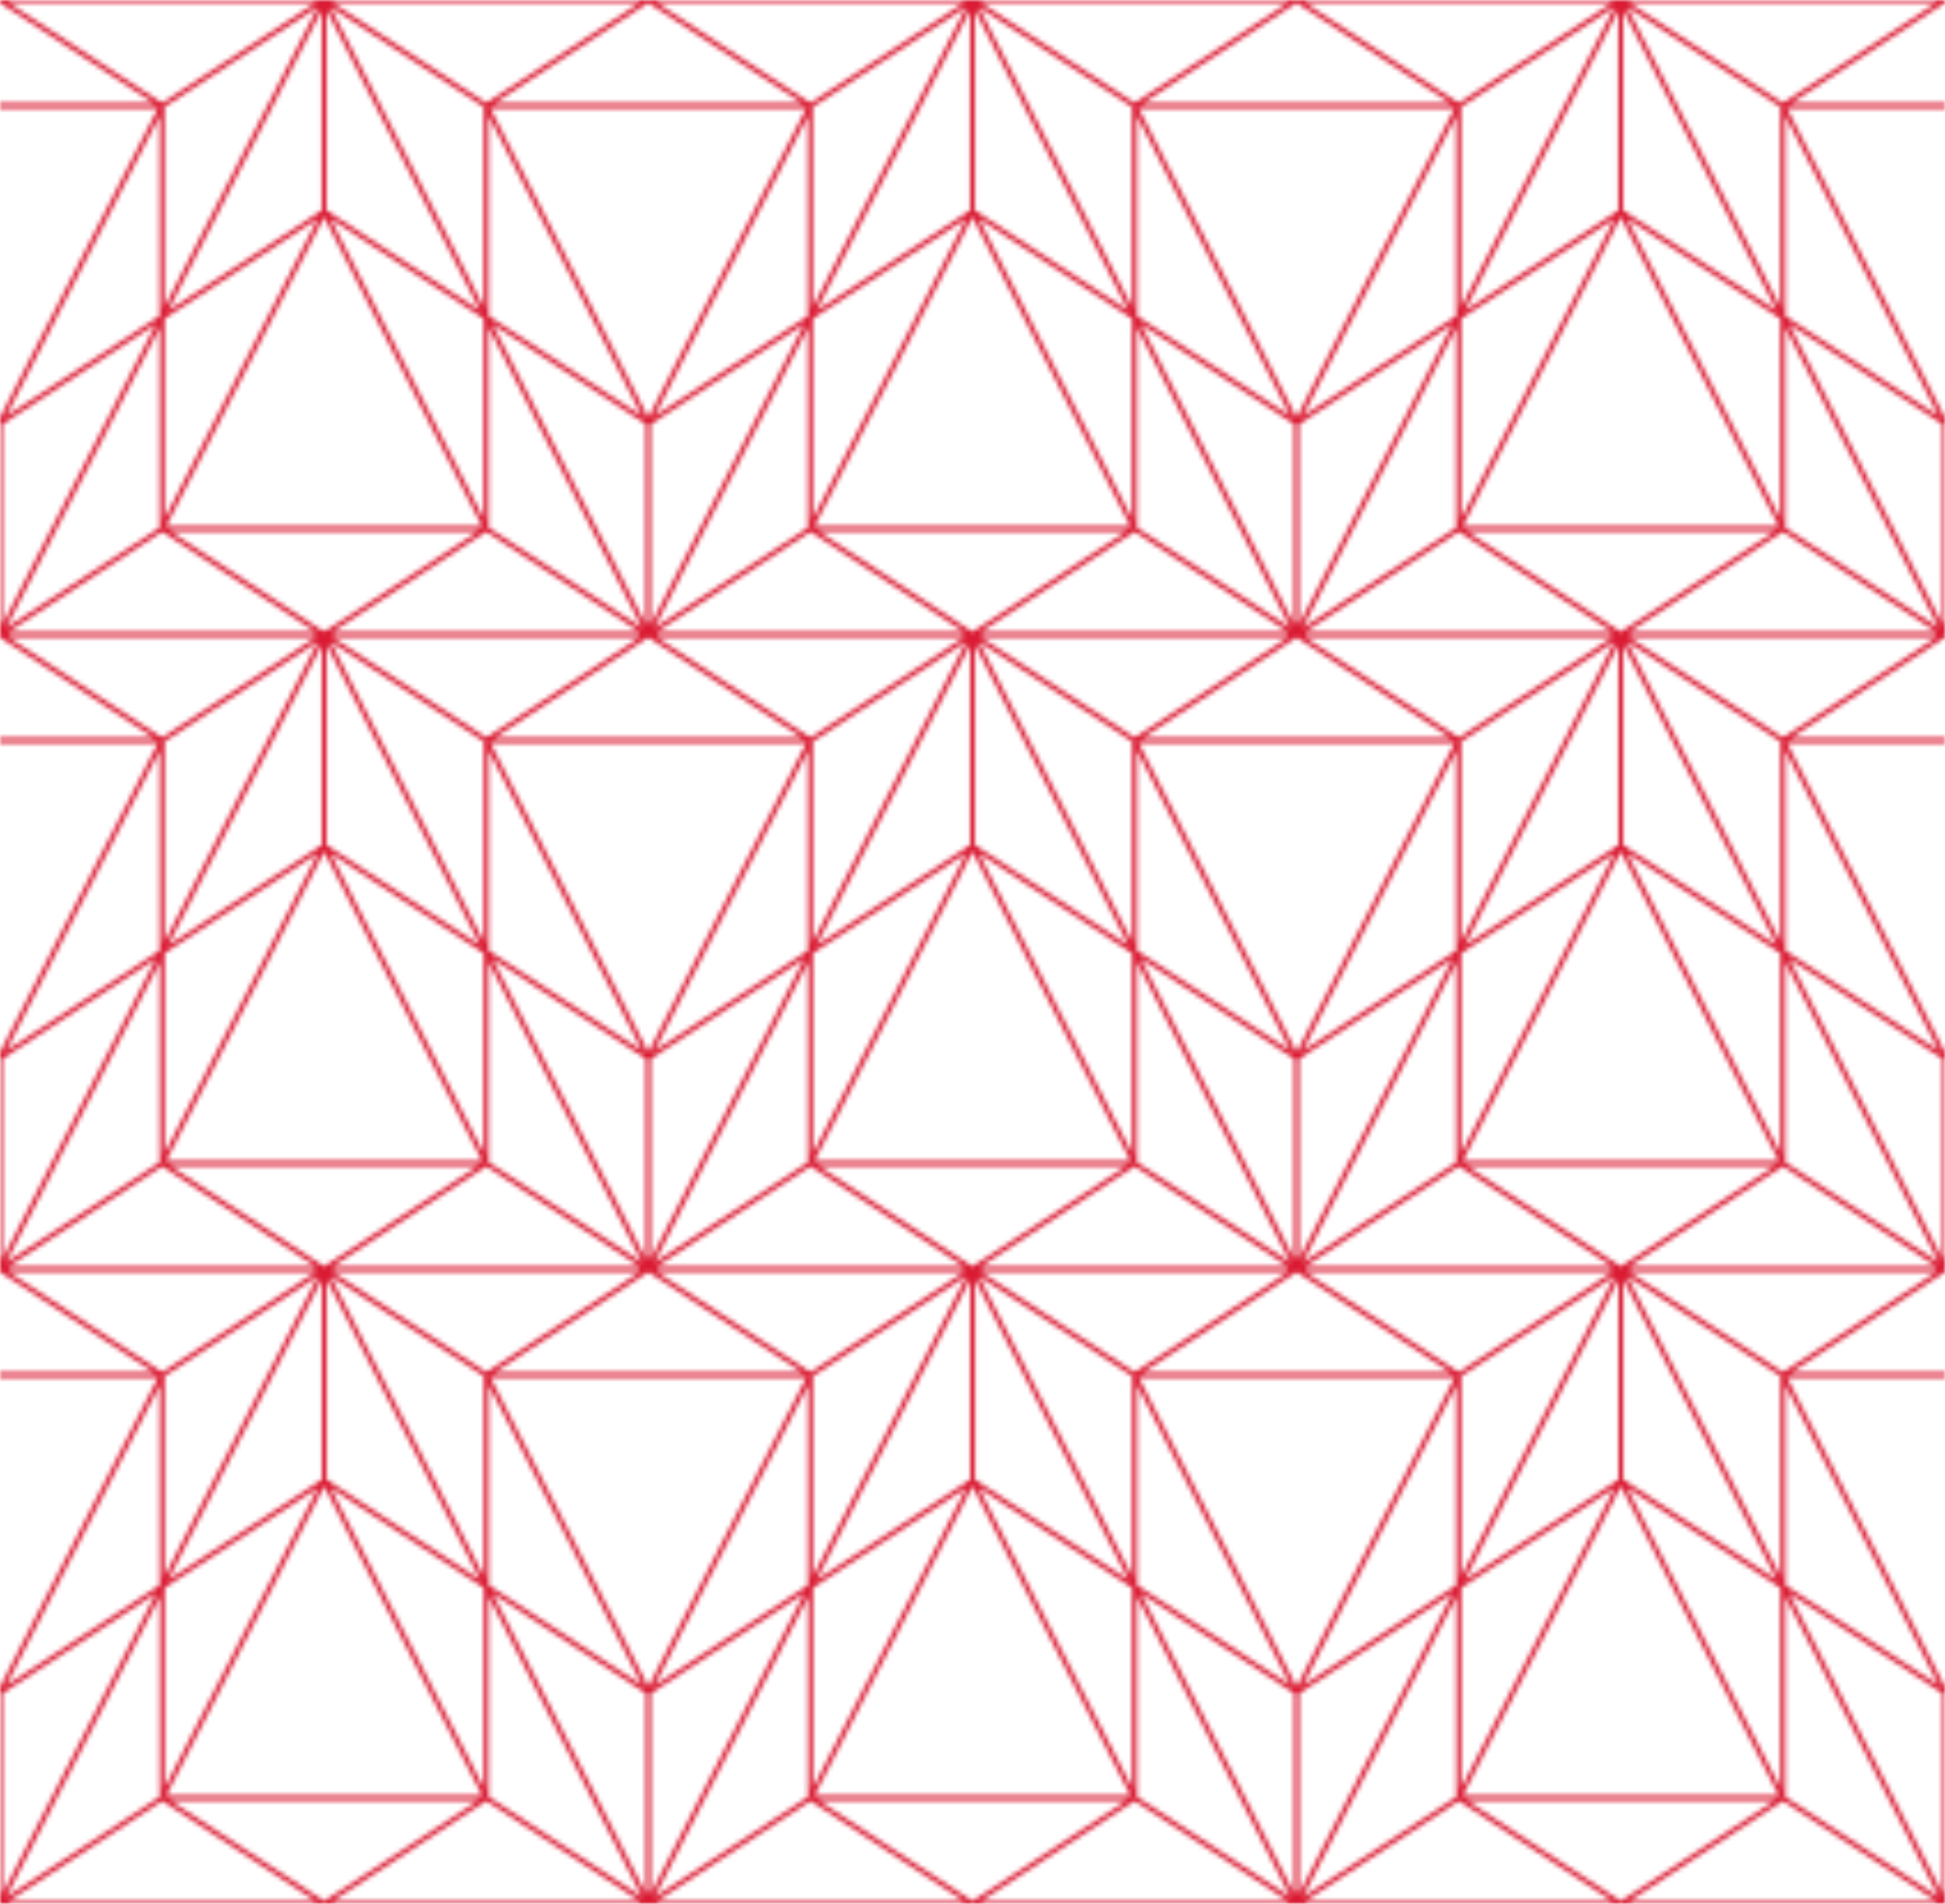<svg xmlns="http://www.w3.org/2000/svg" xmlns:xlink="http://www.w3.org/1999/xlink" width="423" height="414">
  <defs>
    <path id="a" d="M0 0v.629l33.483 21.846H0v1.036h34.374L0 90.795v47.827l.197.129 33.296 21.725H0v1.035h34.384L0 228.815v47.814l.01-.007.198.128 33.295 21.726H0v1.034h34.394L.011 366.815l-.011-.02V414h423v-47.205l-34.374-67.285H423v-1.034h-33.482l33.28-21.715.202-.132v-47.814l-34.384-67.304H423v-1.035h-33.493l33.28-21.715.213-.139V90.795l-.01.02-34.384-67.304H423v-1.036h-33.504L422.989.622l.011.007V0H0zm354.237.517h67.006L387.75 22.371 354.237.517zm-70.5 0h67.005L317.23 22.371 283.736.517zm-70.5 0h67.006L246.75 22.371 213.237.517zm-70.501 0h67.006L176.23 22.371 142.736.517zm-70.5 0h67.007L105.75 22.371 72.236.517zm-70.5 0h67.006L35.23 22.371 1.736.517zm280.253.105l33.494 21.853h-66.987L281.989.622zm-141 0l33.494 21.853h-66.987L140.99.622zm212.864.888l33.368 21.76v43.558L353.853 1.51zm-36.095 21.76l33.369-21.76-33.37 65.319V23.27zM212.853 1.51l33.368 21.76v43.558L212.853 1.51zm-36.095 21.76l33.368-21.76-33.368 65.318V23.27zM71.853 1.51l33.368 21.76v43.558L71.853 1.51zM35.758 23.27L69.127 1.51 35.758 66.828V23.27zm317.26 22.48V2.192l33.38 65.337-33.38-21.779zm-1.057-43.558V45.75L318.582 67.53l33.379-65.337zm-141 0V45.75l-33.379 21.78 33.379-65.338zM71.018 45.75V2.192l33.379 65.337L71.018 45.75zM69.961 2.192V45.75L36.582 67.53 69.961 2.191zM212.019 45.75V2.192l33.378 65.337L212.02 45.75zm35.587-22.24h68.767L281.99 90.816l-34.383-67.304zm-141 0h68.768l-34.385 67.305-34.383-67.304zm281.673 45.193V25.185l33.347 65.276-33.347-21.758zM316.7 25.185v43.518L283.353 90.46 316.7 25.185zM247.28 68.703V25.185l33.347 65.276-33.347-21.758zM175.7 25.185v43.518L142.353 90.46 175.7 25.185zM106.28 68.703V25.185l33.347 65.276-33.347-21.758zM34.7 25.185v43.518L1.353 90.46 34.7 25.185zm176.79 22l34.383 67.304h-68.767l34.384-67.305zm141 0l34.384 67.304h-68.769l34.385-67.304zm-282 0l34.384 67.304H36.106l34.383-67.304zm247.289 22.112l33.348-21.759-33.348 65.277V69.297zM71.853 47.538L105.2 69.297v43.517L71.853 47.538zm282 0L387.2 69.298v43.518l-33.347-65.276zm-141 0L246.2 69.298v43.518l-33.347-65.276zM176.78 69.298l33.347-21.758-33.347 65.275V69.297zm-141 0l33.347-21.758-33.347 65.275V69.297zm71.303 1.173l33.379 21.78v43.558L107.082 70.47zm282 0l33.379 21.78v43.558L389.082 70.47zM282.52 92.25l33.378-21.78-33.378 65.338V92.25zm-34.437-21.78l33.379 21.78v43.558L248.082 70.47zM141.518 92.25l33.38-21.78-33.38 65.338V92.25zm-141 0l33.379-21.78L.519 135.809V92.25zm387.74 22.48V71.17l33.369 65.318-33.369-21.76zm-141 0V71.17l33.369 65.318-33.37-21.76zM175.72 71.17v43.558l-33.368 21.76 33.368-65.318zm-141 0v43.558L1.353 136.49 34.72 71.171zm282 0v43.558l-33.368 21.76 33.368-65.317zM106.258 114.73V71.172l33.368 65.317-33.368-21.76zm246.034 22.52l-33.296-21.725h66.987l-33.28 21.715-.213.139-.198-.129zm-141 0l-33.296-21.725h66.987l-33.28 21.715-.213.139-.198-.129zM36.996 115.524h66.987l-33.28 21.715-.203-.396-.208.406-33.296-21.725zm350.733.104l33.513 21.854h-67.006l33.493-21.854zm-70.479 0l33.493 21.854h-67.006l33.513-21.854zm-70.52 0l33.512 21.854h-67.006l33.494-21.854zm-70.48 0l33.493 21.854h-67.006l33.513-21.854zm-70.52 0l33.512 21.854H72.236l33.493-21.854zm-70.48 0l33.493 21.854H1.737l33.513-21.854zm318.997 22.89h67.007L387.76 160.37l-33.513-21.853zm-70.5 0h67.006l-33.514 21.854-33.493-21.855zm-70.5 0h67.007L246.76 160.37l-33.513-21.853zm-70.5 0h67.006L176.24 160.37l-33.494-21.853zm-70.5 0h67.007L105.76 160.37l-33.513-21.853zm-70.5 0h67.006L35.24 160.37 1.746 138.518zm139.04.243l.213-.14.197.13 33.296 21.725h-66.986l33.28-21.715zm141 0l.213-.139.197.129 33.296 21.725h-66.986l33.28-21.715zm-46.31 45.015l-22.614-44.266 33.369 21.76v43.558l-10.755-21.052zm141 0l-22.614-44.265 33.368 21.76v43.557l-10.754-21.052zm-58.708-22.506l33.368-21.76-33.368 65.318V161.27zm-141 0l33.368-21.76-33.369 65.318V161.27zM71.862 139.51l33.369 21.76v43.558l-33.369-65.317zM35.77 161.27l33.368-21.76-33.368 65.318V161.27zm317.26 22.48v-43.558l22.497 44.038 10.881 21.3-33.378-21.78zm-1.058-43.558v43.558l-33.378 21.779 33.378-65.337zM212.03 183.75v-43.558l33.378 65.337-33.378-21.779zm-1.058-43.558v43.558l-33.378 21.779 33.378-65.337zM71.03 183.75v-43.558l33.378 65.337L71.03 183.75zm-1.058-43.558v43.558L36.593 205.53l33.378-65.337zm177.645 21.319h68.768L282 228.815l-34.384-67.304zm-141 0h68.768L141 228.815l-34.384-67.304zm281.673 45.191v-43.517l33.347 65.276-33.347-21.759zm-71.578-43.517v43.517l-33.348 21.76 33.348-65.277zm-69.422 43.517v-43.517l33.348 65.276-33.348-21.759zm-71.578-43.517v43.518l-33.348 21.758 33.348-65.276zm-69.422 43.518v-43.518l33.348 65.276-33.348-21.758zm-71.578-43.518v43.518L1.363 228.46l33.348-65.276zm317.789 22l34.384 67.304h-68.768l34.384-67.305zm-141 0l34.384 67.304h-68.768l34.384-67.305zm-141 0l34.384 67.304H36.116L70.5 185.184zm142.363.353l33.348 21.76v43.517l-33.348-65.277zm-141 0l33.348 21.759v43.517l-33.348-65.276zm104.926 21.759l33.348-21.758-33.348 65.275v-43.517zm-141 0l33.348-21.758-33.348 65.275v-43.517zm318.074-21.758l33.348 21.758v43.518l-33.348-65.276zm-36.074 21.758l33.348-21.758-33.348 65.276v-43.518zm-35.26 22.953l33.378-21.78-33.378 65.338V230.25zm-141 0l33.379-21.78-33.38 65.338V230.25zm-141 0l33.378-21.78L.53 273.809V230.25zm388.564-21.779l33.378 21.779v43.558l-33.378-65.337zm-141 0l33.378 21.779v43.558l-33.378-65.337zm-141 0l33.378 21.779v43.558l-33.378-65.337zm281.175 44.259v-43.558l33.37 65.317-33.37-21.76zm-212.536-43.558v43.558l-33.37 21.76 33.37-65.318zm-69.464 43.558v-43.558l33.37 65.318-33.37-21.76zm-71.536-43.558v43.558l-33.37 21.76 33.37-65.318zm282 0v43.558l-33.369 21.76 33.368-65.318zm-69.463 43.558v-43.558l33.368 65.317-33.368-21.76zm105.034 22.52l-33.296-21.725h66.986l-33.28 21.714-.213.139-.197-.129zm-141 0l-33.295-21.725h66.984l-33.28 21.714-.212.139-.197-.129zm-141 0l-33.296-21.725h66.986l-33.28 21.714-.213.139-.197-.129zm317.437-21.622l33.513 21.855h-67.007l33.494-21.855zm-70.48 0l33.494 21.855h-67.007l33.514-21.855zm-70.52 0l33.513 21.855h-67.007l33.493-21.855zm-70.48 0l33.494 21.855h-67.007l33.514-21.855zm-141 0l33.493 21.855H1.747l33.514-21.855zm70.48 0l33.513 21.855H72.246l33.493-21.854zm248.518 22.89h67.006l-33.493 21.853-33.513-21.854zm-70.501 0h67.006L317.25 298.37l-33.493-21.854zm-70.5 0h67.007L246.77 298.37l-33.513-21.854zm-70.5 0h67.007L176.25 298.37l-33.493-21.854zm-70.5 0h67.007l-33.493 21.853-33.513-21.854zm-70.5 0h67.007L35.25 298.37 1.757 276.517zm280.04.243l.213-.139.198.128 33.295 21.726h-66.985l33.28-21.715zm-141 0l.213-.139.198.128 33.295 21.726h-66.986l33.28-21.715zm72.076.75l33.369 21.759v43.559l-33.369-65.319zM176.78 299.27l33.369-21.76-33.37 65.318V299.27zM71.873 277.51l33.369 21.76v43.558L71.873 277.51zM35.78 299.27l33.369-21.76-33.37 65.318V299.27zm318.094-21.76l33.37 21.76v43.559l-33.37-65.318zm-36.094 21.76l33.368-21.76-33.368 65.318V299.27zm-105.74 22.48v-43.558l33.379 65.337-33.379-21.779zm141 0v-43.558l33.379 65.337-33.379-21.78zm-1.058-43.558v43.558l-33.378 21.78 33.378-65.338zm-141 0v43.558l-33.378 21.78 33.379-65.338zM71.04 321.75v-43.558l33.379 65.338-33.379-21.78zm-1.057-43.558v43.558l-33.38 21.78 33.38-65.338zm177.644 21.318h68.769l-34.385 67.305-34.384-67.305zm-141 0h68.768l-34.383 67.305-34.385-67.305zM388.3 344.703v-43.518l33.347 65.276-33.347-21.758zm-71.579-43.518v43.518l-33.348 21.758 33.348-65.276zM247.3 344.703v-43.518l33.347 65.276-33.347-21.758zm-71.579-43.518v43.518l-33.347 21.758 33.347-65.276zM106.3 344.703v-43.518l33.347 65.276-33.347-21.758zM34.72 301.185v43.518L1.374 366.46l33.347-65.276zm176.79 21.999l34.383 67.305h-68.768l34.384-67.305zm141 0l34.383 67.305h-68.767l34.384-67.305zm-282 0l34.383 67.305H36.127l34.383-67.305zm142.363.355l33.347 21.758v43.518l-33.347-65.276zm141 0l33.347 21.758v43.518l-33.347-65.276zM317.8 345.297l33.347-21.758-33.347 65.276v-43.518zm-141 0l33.347-21.758-33.347 65.276v-43.518zM71.874 323.54l33.347 21.758v43.518l-33.347-65.276zM35.8 345.297l33.347-21.758L35.8 388.815v-43.518zm353.302 1.173l33.38 21.78v43.558l-33.38-65.338zm-141 0l33.38 21.78v43.558l-33.38-65.338zM141.54 368.25l33.379-21.78-33.379 65.338V368.25zm-34.436-21.78l33.379 21.78v43.558l-33.38-65.338zM.539 368.25l33.379-21.78L.539 411.808V368.25zm282 0l33.379-21.78-33.379 65.338V368.25zm34.203-21.079v43.559l-33.369 21.76 33.369-65.319zm71.537 43.559V347.17l33.368 65.318-33.368-21.76zm-141 0V347.17l33.368 65.318-33.368-21.76zm-141 0V347.17l33.369 65.319-33.37-21.76zm69.463-43.558v43.558l-33.369 21.76 33.37-65.318zm-141 0v43.558L1.373 412.49l33.369-65.318zm284.276 44.352h66.985l-33.492 21.854-33.493-21.854zm-141 0h66.985l-33.492 21.854-33.494-21.854zm-141 0h66.985L70.51 413.378l-33.492-21.854zm139.253.104l33.493 21.854h-67.006l33.513-21.854zm-141 0l33.493 21.854H1.758l33.513-21.854zm352.479 0l33.513 21.854h-67.006l33.493-21.853zm-70.48 0l33.494 21.854h-67.006l33.513-21.853zm-70.52 0l33.513 21.854h-67.006l33.493-21.853zm-141 0l33.514 21.854H72.257l33.493-21.853z"/>
  </defs>
  <g fill="none" fill-rule="evenodd">
    <mask id="b" fill="#fff">
      <use xlink:href="#a"/>
    </mask>
    <g fill="#DA1A32" mask="url(#b)">
      <path d="M0 0h423v414H0z"/>
    </g>
  </g>
</svg>
